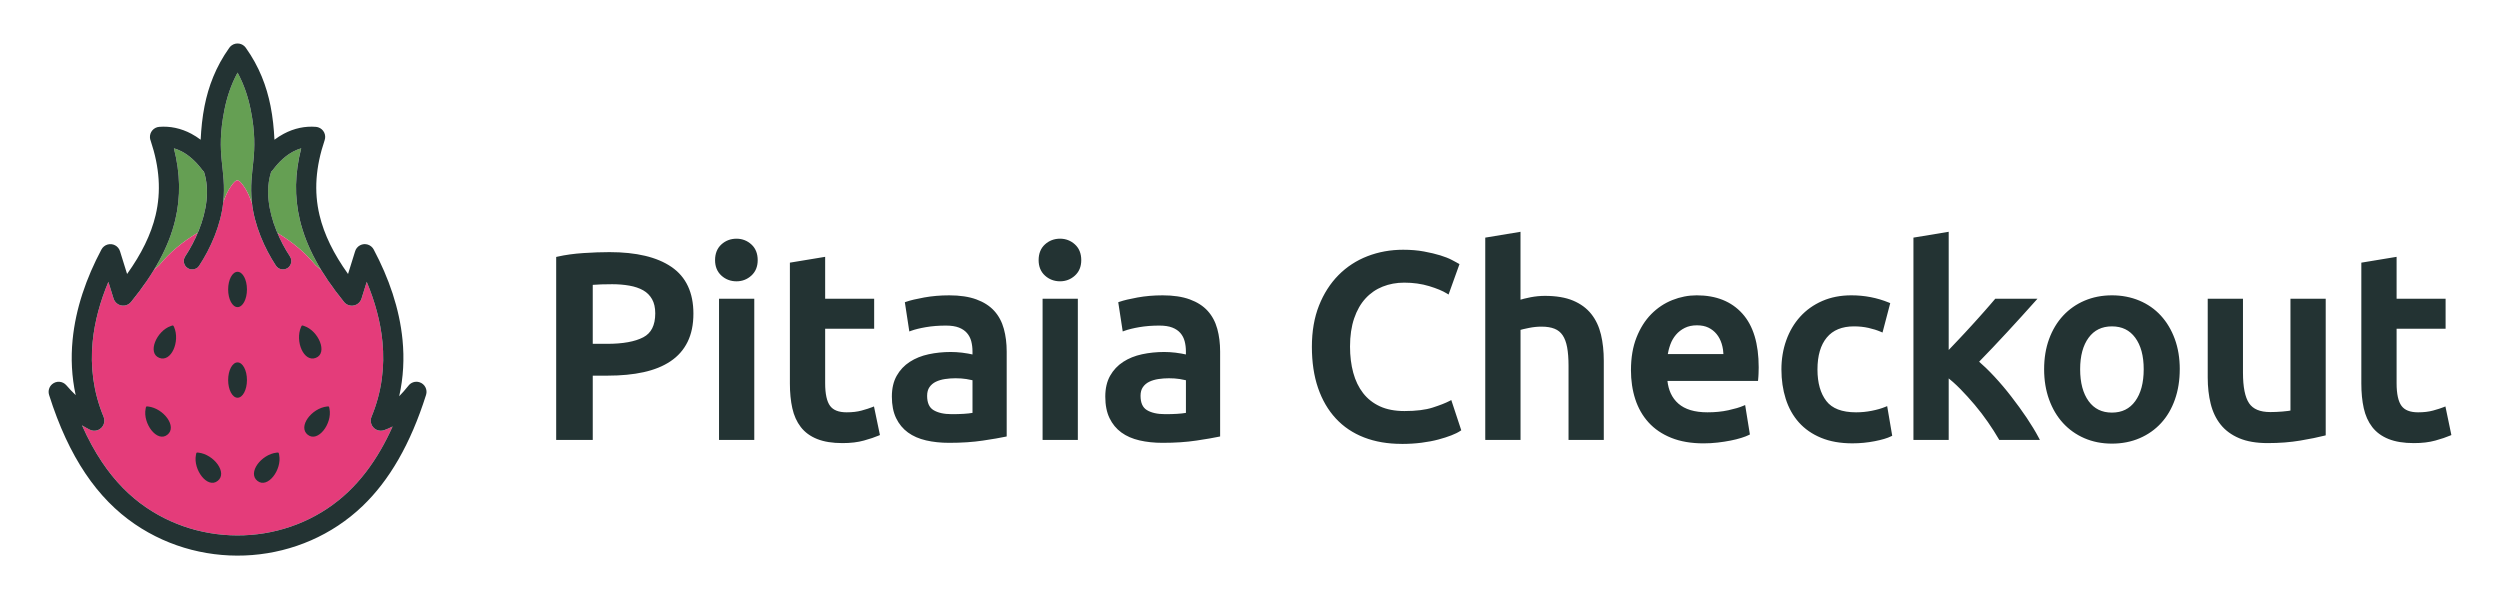 <?xml version="1.0" encoding="UTF-8"?>
<!DOCTYPE svg PUBLIC "-//W3C//DTD SVG 1.1//EN" "http://www.w3.org/Graphics/SVG/1.1/DTD/svg11.dtd">
<!-- Creator: CorelDRAW -->
<svg xmlns="http://www.w3.org/2000/svg" xml:space="preserve" width="91.44mm" height="21.913mm" version="1.1" style="shape-rendering:geometricPrecision; text-rendering:geometricPrecision; image-rendering:optimizeQuality; fill-rule:evenodd; clip-rule:evenodd"
viewBox="0 0 2935.89 703.55"
 xmlns:xlink="http://www.w3.org/1999/xlink"
 xmlns:xodm="http://www.corel.com/coreldraw/odm/2003">
 <defs>
  <style type="text/css">
   <![CDATA[
    .fil0 {fill:none}
    .fil4 {fill:#233333}
    .fil1 {fill:#659F53}
    .fil2 {fill:#E43C7A}
    .fil3 {fill:#233333;fill-rule:nonzero}
   ]]>
  </style>
 </defs>
 <g id="Camada_x0020_1">
  <g id="_1872556508912">
   <rect class="fil0" y="-0" width="2935.89" height="703.55"/>
   <g>
    <g>
     <path class="fil0" d="M242.53 189.59c-17.24,-23.61 -37.95,-33.1 -57.52,-31.48 22.27,67.58 8.35,122.75 -42.14,186.35 -4.92,-16.2 -9.83,-32.39 -14.75,-48.59 -31.21,60.13 -45.54,128.7 -18.43,195.46 -13.59,-11.28 -27.19,-22.56 -40.78,-33.84 39.52,128.27 109.12,173.59 204.97,183.15 0,-198.22 0,-382.19 0,-580.41 -28.81,41.42 -31.23,85.69 -31.36,129.36z"/>
     <path class="fil1" d="M378.67 319.43c-0.41,-0.66 -0.82,-1.32 -1.23,-1.98l-7.05 -6.14c-11.75,-14.33 -26.61,-26.93 -44.68,-37.75 -5.09,-12.03 -8.93,-25.05 -10.31,-38.11 -1.22,-11.56 -0.49,-23.12 3.07,-33.94 0.76,-0.61 1.46,-1.32 2.07,-2.14 7.45,-9.96 15.48,-16.96 23.64,-21.32 3.15,-1.68 6.33,-2.97 9.52,-3.88 -7.52,29.38 -8.06,56.84 -1.6,84.02 4.87,20.48 13.72,40.66 26.56,61.24l-0 0zm-198.11 -2.13c12.12,-19.85 20.54,-39.34 25.24,-59.12 6.47,-27.18 5.92,-54.64 -1.6,-84.02 3.19,0.91 6.38,2.2 9.52,3.88 8.16,4.36 16.18,11.35 23.62,21.3l0.02 0.03c0.6,0.79 1.29,1.51 2.07,2.14 3.56,10.82 4.29,22.39 3.07,33.94 -1.44,13.63 -5.56,27.24 -10.99,39.71 0.28,-0.63 0.55,-1.27 0.82,-1.9 -18.3,10.89 -33.33,23.6 -45.2,38.06l-6.22 5.42 -0.36 0.58zm81.57 -79.69l0.02 -0.16c4.13,-39.07 -9.33,-54.73 1.37,-108.39 2.96,-14.84 7.73,-29.5 15.45,-43.82 7.72,14.31 12.49,28.98 15.45,43.82 10.69,53.62 -2.77,69.32 1.37,108.39 0.06,0.61 0.13,1.21 0.21,1.82 -2.57,-7.47 -5.62,-14.98 -10.01,-20.93 -6.48,-8.8 -8.2,-8.6 -14.62,0.25 -3.96,5.47 -6.83,12.22 -9.24,19.03z"/>
     <path class="fil2" d="M180.91 316.72l6.22 -5.42c11.87,-14.47 26.9,-27.17 45.2,-38.06 -4.3,10.2 -9.5,19.69 -14.88,27.88 -2.99,4.55 -1.72,10.65 2.82,13.64 4.55,2.99 10.65,1.72 13.64,-2.82 13.1,-19.93 25.27,-46.92 28.21,-74.33 2.42,-6.81 5.28,-13.56 9.25,-19.03 6.41,-8.85 8.14,-9.05 14.62,-0.25 4.39,5.96 7.44,13.47 10.01,20.94 3.24,26.84 15.19,53.15 28.02,72.67 2.99,4.55 9.1,5.81 13.64,2.82 4.55,-2.99 5.81,-9.1 2.82,-13.64 -5.33,-8.1 -10.48,-17.49 -14.75,-27.57 18.06,10.82 32.92,23.43 44.68,37.75l7.05 6.14c7.36,12.03 16.09,24.2 26.18,36.64 1.45,2 3.54,3.57 6.07,4.36 6.25,1.95 12.89,-1.54 14.84,-7.79l6.12 -19.66c9.56,22.81 16.18,46.48 18.49,70.44 2.81,29.06 -0.68,58.73 -12.87,88.02l0.01 0.01c-1.08,2.59 -1.24,5.57 -0.24,8.43 2.15,6.17 8.9,9.43 15.07,7.28 3.39,-1.18 6.7,-2.64 9.94,-4.37 -4.31,9.61 -8.85,18.56 -13.62,26.87 -11.32,19.71 -24.03,36.06 -38.07,49.51 -31.86,30.52 -72.85,47.63 -115.01,50.98 -42.47,3.36 -86.05,-7.25 -122.65,-32.21 -19.4,-13.23 -36.71,-30.65 -51.87,-53.24 -8.51,-12.69 -16.36,-27.03 -23.53,-43.21 2.93,1.8 5.94,3.5 9.03,5.07l0.01 -0.01c2.98,1.52 6.59,1.77 9.91,0.38 6.04,-2.51 8.91,-9.44 6.4,-15.49 -12.19,-29.29 -15.67,-58.96 -12.87,-88.02 2.31,-23.96 8.93,-47.63 18.49,-70.44l6.12 19.66 0.02 -0.01c0.67,2.15 1.96,4.14 3.83,5.66 5.07,4.12 12.53,3.36 16.65,-1.72 10.47,-12.87 19.48,-25.45 27.03,-37.88z"/>
     <path class="fil3" d="M237.37 199.36l-0.02 -0.03c-7.45,-9.94 -15.47,-16.94 -23.62,-21.3 -3.15,-1.68 -6.33,-2.97 -9.52,-3.88 7.52,29.38 8.06,56.84 1.6,84.02 -7.61,31.98 -24.9,63.19 -51.92,96.41 -4.12,5.07 -11.58,5.84 -16.65,1.72 -1.88,-1.53 -3.17,-3.51 -3.83,-5.66l-0.02 0.01 -6.12 -19.66c-9.56,22.81 -16.18,46.48 -18.49,70.44 -2.81,29.06 0.68,58.73 12.87,88.02 2.51,6.04 -0.36,12.98 -6.4,15.49 -3.33,1.38 -6.93,1.13 -9.91,-0.38l-0.01 0.01c-3.09,-1.58 -6.09,-3.27 -9.03,-5.07 7.18,16.18 15.02,30.52 23.53,43.21 15.15,22.59 32.47,40.02 51.87,53.24 36.6,24.96 80.19,35.57 122.65,32.21 42.16,-3.34 83.15,-20.46 115.01,-50.98 14.04,-13.45 26.75,-29.79 38.07,-49.51 4.77,-8.31 9.32,-17.26 13.62,-26.87 -3.24,1.72 -6.55,3.19 -9.94,4.37 -6.17,2.15 -12.92,-1.11 -15.07,-7.28 -1,-2.86 -0.83,-5.84 0.24,-8.43l-0.01 -0.01c12.19,-29.29 15.67,-58.96 12.87,-88.02 -2.31,-23.96 -8.93,-47.63 -18.49,-70.44l-6.12 19.66c-1.95,6.25 -8.59,9.73 -14.84,7.79 -2.54,-0.79 -4.63,-2.36 -6.07,-4.36 -26.79,-33.03 -43.94,-64.09 -51.5,-95.9 -6.47,-27.18 -5.92,-54.64 1.6,-84.02 -3.19,0.91 -6.38,2.2 -9.52,3.88 -8.16,4.36 -16.19,11.37 -23.64,21.32 -0.61,0.82 -1.31,1.53 -2.07,2.14 -3.56,10.82 -4.29,22.38 -3.07,33.94 2.54,24 13.38,47.92 25.06,65.69 2.99,4.55 1.72,10.65 -2.82,13.64 -4.54,2.99 -10.65,1.72 -13.64,-2.82 -13.13,-19.96 -25.32,-47.02 -28.23,-74.5 -4.14,-39.07 9.32,-54.77 -1.37,-108.39 -2.96,-14.84 -7.74,-29.5 -15.45,-43.82 -7.72,14.31 -12.49,28.98 -15.45,43.82 -10.7,53.65 2.76,69.32 -1.37,108.39 -2.91,27.48 -15.1,54.53 -28.23,74.5 -2.99,4.55 -9.1,5.81 -13.64,2.82 -4.54,-2.99 -5.81,-9.1 -2.82,-13.64 11.68,-17.77 22.52,-41.68 25.06,-65.69 1.22,-11.56 0.49,-23.12 -3.07,-33.94 -0.78,-0.62 -1.47,-1.34 -2.07,-2.14zm-12.51 -42.19c3.65,1.95 7.25,4.25 10.77,6.91 0.66,-13.25 1.98,-26.49 4.6,-39.66 4.6,-23.09 13.15,-45.95 28.93,-68.15 0.77,-1.14 1.76,-2.16 2.94,-3.01 5.33,-3.79 12.72,-2.55 16.51,2.78 15.88,22.28 24.47,45.21 29.09,68.38 2.62,13.16 3.94,26.41 4.6,39.66 3.53,-2.66 7.13,-4.96 10.78,-6.91 12.46,-6.66 25.36,-9.22 37.9,-8.21l-0 0.02c0.94,0.08 1.89,0.26 2.83,0.58 6.2,2.07 9.54,8.78 7.46,14.98 -10.67,31.6 -12.7,60.19 -6.04,88.17 5.41,22.74 16.57,45.35 33.49,69.05l8.15 -26.18c0.81,-3.11 2.86,-5.89 5.92,-7.51 5.79,-3.07 12.97,-0.87 16.04,4.92 17.69,33.27 30.3,69.19 33.88,106.23 2.11,21.83 1.07,43.97 -3.93,66.1 3.54,-3.6 7.06,-7.62 10.55,-11.99 2.9,-4.11 8.22,-6.06 13.26,-4.47 6.25,1.97 9.72,8.64 7.74,14.88 -9.17,29.04 -19.99,54.12 -32.4,75.72 -12.52,21.8 -26.59,39.89 -42.15,54.79 -36,34.47 -82.17,53.8 -129.57,57.56 -47.66,3.78 -96.65,-8.18 -137.86,-36.29 -21.81,-14.88 -41.24,-34.4 -58.17,-59.65 -16.71,-24.9 -30.93,-55.27 -42.57,-92.14l0.02 -0.01c-1.38,-4.39 -0.12,-9.38 3.6,-12.56 4.97,-4.25 12.44,-3.67 16.69,1.3 3.5,4.08 7.15,7.94 10.95,11.55 -4.75,-21.69 -5.71,-43.4 -3.64,-64.8 3.58,-37.04 16.19,-72.96 33.88,-106.23l0.02 0.01c1.41,-2.66 3.84,-4.79 6.94,-5.76 6.25,-1.95 12.89,1.54 14.84,7.79l8.32 26.74c16.92,-23.7 28.08,-46.3 33.49,-69.05 6.6,-27.76 4.66,-56.1 -5.78,-87.39 -0.46,-1.12 -0.76,-2.33 -0.86,-3.61 -0.51,-6.53 4.37,-12.24 10.9,-12.75 12.54,-1.01 25.44,1.56 37.9,8.21z"/>
     <g>
      <path class="fil4" d="M278.97 425.58c6.1,0 11.04,9.29 11.04,20.75 0,11.46 -4.94,20.74 -11.04,20.74 -6.09,0 -11.04,-9.29 -11.04,-20.74 0,-11.46 4.94,-20.75 11.04,-20.75z"/>
      <path class="fil4" d="M278.97 319.18c6.1,0 11.04,9.29 11.04,20.74 0,11.46 -4.94,20.74 -11.04,20.74 -6.09,0 -11.04,-9.29 -11.04,-20.74 0,-11.46 4.94,-20.74 11.04,-20.74z"/>
      <g>
       <g>
        <path class="fil4" d="M204.39 383.96c7.4,16.9 -3.32,41.87 -17.38,36.27 -14.36,-5.63 -3.09,-31.73 13.55,-37.33 2.66,-0.9 2.78,-1.31 3.82,1.07z"/>
        <path class="fil4" d="M173.84 477.35c18.34,2.05 34.61,23.81 22.72,33.18 -12.06,9.63 -29.02,-13.19 -25.56,-30.41 0.56,-2.75 0.25,-3.07 2.84,-2.78z"/>
        <path class="fil4" d="M232.94 531.52c18.34,2.05 34.61,23.81 22.72,33.18 -12.06,9.63 -29.02,-13.19 -25.56,-30.41 0.56,-2.75 0.25,-3.07 2.84,-2.78z"/>
       </g>
       <g>
        <path class="fil4" d="M353.55 383.96c-7.39,16.9 3.32,41.87 17.38,36.27 14.36,-5.63 3.09,-31.73 -13.55,-37.33 -2.66,-0.9 -2.78,-1.31 -3.83,1.07z"/>
        <path class="fil4" d="M384.1 477.35c-18.34,2.05 -34.6,23.81 -22.72,33.18 12.06,9.63 29.02,-13.19 25.56,-30.41 -0.55,-2.75 -0.25,-3.07 -2.84,-2.78z"/>
        <path class="fil4" d="M325 531.52c-18.34,2.05 -34.6,23.81 -22.72,33.18 12.06,9.63 29.02,-13.19 25.56,-30.41 -0.55,-2.75 -0.25,-3.07 -2.84,-2.78z"/>
       </g>
      </g>
     </g>
    </g>
    <path class="fil3" d="M715.79 296.08c15.73,0 29.64,1.44 41.73,4.31 12.17,2.89 22.51,7.24 31.02,13.06 8.6,5.87 15.05,13.41 19.35,22.61 4.28,9.14 6.42,19.89 6.42,32.24 0,12.88 -2.29,23.96 -6.86,33.21 -2.3,4.65 -5.11,8.87 -8.45,12.65 -3.33,3.78 -7.19,7.14 -11.57,10.08 -4.35,2.92 -9.16,5.45 -14.44,7.58 -5.27,2.13 -10.99,3.88 -17.18,5.24 -6.13,1.35 -12.73,2.37 -19.81,3.05 -7.07,0.68 -14.53,1.02 -22.39,1.02l-17.51 0 0 75.5 -42.95 0 0 -214.89 1.55 -0.35c4.6,-1.05 9.44,-1.92 14.51,-2.62 5.08,-0.7 10.4,-1.24 15.97,-1.6 11.12,-0.73 21.32,-1.09 30.6,-1.09zm2.78 37.69c-8.97,0 -16.46,0.25 -22.47,0.75l0 69.25 16.9 0c9.3,0 17.48,-0.65 24.56,-1.94 7.01,-1.27 12.96,-3.19 17.85,-5.73 4.68,-2.44 8.19,-5.95 10.52,-10.55 2.38,-4.69 3.57,-10.54 3.57,-17.56 0,-3.37 -0.32,-6.45 -0.95,-9.23 -0.63,-2.76 -1.57,-5.24 -2.81,-7.44 -2.5,-4.42 -5.97,-7.89 -10.39,-10.39 -2.25,-1.27 -4.73,-2.37 -7.44,-3.29 -2.7,-0.92 -5.64,-1.65 -8.79,-2.21 -3.19,-0.56 -6.5,-0.98 -9.91,-1.26 -3.42,-0.28 -6.96,-0.41 -10.64,-0.41zm165.24 182.87l-39.42 0 0 -165.79 41.4 0 0 165.79 -1.98 0zm6 -211.16c0,3.76 -0.62,7.16 -1.85,10.18 -1.25,3.06 -3.11,5.72 -5.61,7.99 -2.44,2.22 -5.13,3.89 -8.05,5.02 -2.92,1.12 -6.05,1.69 -9.37,1.69 -3.43,0 -6.63,-0.56 -9.59,-1.68 -2.97,-1.12 -5.69,-2.8 -8.14,-5.03 -2.49,-2.26 -4.36,-4.93 -5.61,-7.99 -1.23,-3.02 -1.85,-6.42 -1.85,-10.18 0,-3.85 0.62,-7.32 1.85,-10.4 1.25,-3.12 3.12,-5.81 5.61,-8.07 2.45,-2.23 5.17,-3.91 8.14,-5.03 2.96,-1.12 6.16,-1.68 9.59,-1.68 3.32,0 6.44,0.56 9.37,1.69 2.92,1.12 5.61,2.8 8.05,5.02 2.49,2.26 4.36,4.95 5.61,8.07 1.23,3.08 1.85,6.55 1.85,10.4zm39.48 2.69l39.74 -6.57 0 49.24 57.55 0 0 35.21 -57.55 0 0 63.93c0,6.38 0.5,11.81 1.49,16.28 0.97,4.37 2.4,7.83 4.3,10.39 1.84,2.49 4.34,4.36 7.5,5.61 3.26,1.29 7.25,1.94 11.96,1.94 3.34,0 6.47,-0.18 9.4,-0.52 2.94,-0.35 5.67,-0.88 8.18,-1.56 2.57,-0.71 4.9,-1.39 6.99,-2.07 2.04,-0.65 3.81,-1.28 5.32,-1.88l2.19 -0.88 7 33.59 -1.49 0.64c-2.2,0.94 -4.75,1.9 -7.65,2.88 -2.87,0.96 -6.07,1.94 -9.62,2.93 -3.62,1.01 -7.53,1.77 -11.74,2.27 -4.22,0.5 -8.73,0.75 -13.54,0.75 -11.79,0 -21.69,-1.6 -29.67,-4.79 -4.02,-1.61 -7.64,-3.58 -10.84,-5.92 -3.21,-2.35 -6.01,-5.07 -8.4,-8.16 -2.36,-3.06 -4.38,-6.44 -6.04,-10.15 -1.65,-3.68 -2.96,-7.67 -3.91,-11.98 -1.89,-8.51 -2.84,-18.2 -2.84,-29.05l0 -141.85 1.66 -0.28zm188.45 178.2c10.44,0 18.55,-0.5 24.32,-1.51l0 -38.33c-1.88,-0.47 -4.31,-0.95 -7.3,-1.42 -3.79,-0.6 -8.02,-0.9 -12.7,-0.9 -4.04,0 -8.12,0.3 -12.25,0.91 -2.03,0.3 -3.95,0.72 -5.76,1.26 -1.8,0.53 -3.51,1.19 -5.11,1.97 -1.55,0.75 -2.94,1.65 -4.18,2.71 -1.24,1.05 -2.32,2.25 -3.25,3.6 -0.91,1.31 -1.59,2.8 -2.04,4.46 -0.47,1.69 -0.7,3.6 -0.7,5.71 0,8.14 2.47,13.71 7.4,16.73 2.6,1.59 5.68,2.79 9.23,3.59 3.61,0.82 7.72,1.22 12.33,1.22zm-3.1 -139.55c12.6,0 23.25,1.59 31.93,4.76 4.37,1.6 8.31,3.52 11.8,5.76 3.53,2.26 6.61,4.85 9.25,7.76 2.63,2.9 4.89,6.11 6.77,9.65 1.88,3.51 3.37,7.32 4.5,11.43 1.12,4.09 1.95,8.35 2.5,12.77 0.55,4.44 0.83,9.08 0.83,13.89l0 99.69 -1.57 0.33c-2.93,0.63 -6.58,1.32 -10.95,2.07 -4.42,0.76 -9.53,1.57 -15.31,2.44 -5.86,0.88 -12.12,1.54 -18.77,1.99 -6.65,0.44 -13.65,0.66 -20.98,0.66 -9.83,0 -18.85,-0.95 -27.05,-2.84 -4.14,-0.95 -7.98,-2.21 -11.53,-3.75 -3.57,-1.56 -6.83,-3.41 -9.77,-5.55 -2.97,-2.16 -5.62,-4.65 -7.94,-7.46 -2.31,-2.8 -4.31,-5.93 -5.98,-9.38 -1.67,-3.45 -2.93,-7.3 -3.76,-11.54 -0.82,-4.21 -1.24,-8.79 -1.24,-13.76 0,-4.78 0.47,-9.21 1.41,-13.28 0.94,-4.09 2.37,-7.83 4.27,-11.2 1.89,-3.35 4.11,-6.38 6.66,-9.09 2.55,-2.71 5.45,-5.12 8.68,-7.22 3.2,-2.08 6.66,-3.87 10.36,-5.36 3.69,-1.49 7.63,-2.68 11.81,-3.58 4.13,-0.89 8.36,-1.56 12.7,-2 4.36,-0.45 8.77,-0.67 13.24,-0.67 4.17,0 8.58,0.26 13.21,0.79 2.27,0.26 4.67,0.61 7.17,1.07 1.69,0.31 3.41,0.65 5.18,1.05l0 -3.71c0,-2.09 -0.13,-4.13 -0.37,-6.1 -0.25,-1.99 -0.62,-3.91 -1.1,-5.77 -0.96,-3.63 -2.62,-6.82 -5,-9.58 -1.18,-1.36 -2.55,-2.58 -4.11,-3.64 -1.58,-1.08 -3.36,-2 -5.33,-2.77 -1.99,-0.78 -4.24,-1.36 -6.74,-1.75 -2.52,-0.39 -5.35,-0.59 -8.48,-0.59 -8.56,0 -16.39,0.61 -23.49,1.83 -3.58,0.61 -6.81,1.27 -9.69,1.98 -2.87,0.7 -5.41,1.46 -7.61,2.26l-2.26 0.83 -5.25 -34.33 1.55 -0.54c2.47,-0.86 5.45,-1.7 8.94,-2.54 3.49,-0.83 7.53,-1.66 12.1,-2.49 4.64,-0.84 9.4,-1.47 14.27,-1.89 4.91,-0.42 9.97,-0.63 15.17,-0.63zm149.15 169.81l-39.42 0 0 -165.79 41.4 0 0 165.79 -1.98 0zm6 -211.16c0,3.76 -0.62,7.16 -1.85,10.18 -1.25,3.06 -3.12,5.73 -5.61,7.99 -2.44,2.22 -5.13,3.89 -8.05,5.02 -2.92,1.12 -6.05,1.69 -9.37,1.69 -3.43,0 -6.63,-0.56 -9.59,-1.68 -2.97,-1.12 -5.69,-2.8 -8.14,-5.03 -2.49,-2.26 -4.36,-4.93 -5.61,-7.99 -1.23,-3.02 -1.85,-6.42 -1.85,-10.18 0,-3.85 0.62,-7.32 1.85,-10.4 1.25,-3.12 3.12,-5.81 5.61,-8.07 2.45,-2.23 5.17,-3.91 8.14,-5.03 2.96,-1.12 6.16,-1.68 9.59,-1.68 3.32,0 6.44,0.56 9.37,1.69 2.92,1.12 5.61,2.8 8.05,5.02 2.49,2.26 4.36,4.95 5.61,8.07 1.23,3.08 1.85,6.55 1.85,10.4zm98.59 180.9c10.44,0 18.55,-0.5 24.32,-1.51l0 -38.33c-1.88,-0.47 -4.31,-0.95 -7.3,-1.42 -3.79,-0.6 -8.02,-0.9 -12.7,-0.9 -4.04,0 -8.12,0.3 -12.25,0.91 -2.03,0.3 -3.95,0.72 -5.76,1.26 -1.8,0.53 -3.51,1.19 -5.11,1.97 -1.55,0.75 -2.94,1.65 -4.19,2.71 -1.23,1.05 -2.32,2.25 -3.25,3.6 -0.91,1.31 -1.59,2.8 -2.05,4.46 -0.46,1.69 -0.69,3.6 -0.69,5.71 0,8.14 2.47,13.71 7.4,16.73 2.6,1.59 5.68,2.79 9.23,3.59 3.61,0.82 7.72,1.22 12.33,1.22zm-3.1 -139.55c12.6,0 23.24,1.59 31.92,4.76 4.37,1.6 8.31,3.52 11.81,5.76 3.53,2.26 6.61,4.85 9.25,7.76 2.63,2.9 4.89,6.11 6.78,9.65 1.87,3.51 3.37,7.32 4.5,11.43 1.11,4.09 1.95,8.35 2.5,12.77 0.55,4.44 0.83,9.08 0.83,13.89l0 99.69 -1.57 0.33c-2.93,0.63 -6.58,1.32 -10.95,2.07 -4.42,0.76 -9.53,1.57 -15.32,2.44 -5.86,0.88 -12.12,1.54 -18.77,1.99 -6.65,0.44 -13.65,0.66 -20.98,0.66 -9.83,0 -18.85,-0.95 -27.05,-2.84 -4.14,-0.95 -7.98,-2.21 -11.53,-3.75 -3.57,-1.56 -6.83,-3.41 -9.77,-5.55 -2.97,-2.16 -5.63,-4.65 -7.94,-7.46 -2.31,-2.8 -4.31,-5.93 -5.98,-9.38 -1.68,-3.45 -2.93,-7.3 -3.76,-11.54 -0.83,-4.21 -1.24,-8.79 -1.24,-13.76 0,-4.78 0.47,-9.21 1.41,-13.28 0.94,-4.09 2.37,-7.83 4.27,-11.2 1.89,-3.35 4.11,-6.38 6.66,-9.09 2.55,-2.71 5.45,-5.12 8.68,-7.22 3.2,-2.08 6.66,-3.87 10.36,-5.36 3.69,-1.49 7.63,-2.68 11.81,-3.58 4.13,-0.89 8.36,-1.56 12.7,-2 4.36,-0.45 8.77,-0.67 13.23,-0.67 4.18,0 8.58,0.26 13.21,0.79 2.28,0.26 4.67,0.61 7.17,1.07 1.69,0.31 3.42,0.65 5.18,1.05l0 -3.71c0,-2.09 -0.13,-4.13 -0.37,-6.1 -0.25,-1.99 -0.62,-3.91 -1.11,-5.77 -0.95,-3.63 -2.62,-6.82 -5,-9.58 -1.18,-1.36 -2.55,-2.58 -4.11,-3.64 -1.58,-1.08 -3.36,-2 -5.33,-2.77 -1.99,-0.78 -4.24,-1.36 -6.74,-1.75 -2.52,-0.39 -5.35,-0.59 -8.48,-0.59 -8.56,0 -16.4,0.61 -23.5,1.83 -3.58,0.61 -6.81,1.27 -9.68,1.98 -2.87,0.7 -5.41,1.46 -7.61,2.26l-2.26 0.83 -5.26 -34.33 1.56 -0.54c2.47,-0.86 5.45,-1.7 8.93,-2.54 3.5,-0.83 7.53,-1.66 12.1,-2.49 4.64,-0.84 9.4,-1.47 14.26,-1.89 4.91,-0.42 9.97,-0.63 15.17,-0.63zm280.66 174.45c-16.32,0 -31,-2.52 -44.03,-7.57 -6.53,-2.53 -12.57,-5.65 -18.1,-9.37 -5.54,-3.71 -10.58,-8.04 -15.12,-12.95 -9.07,-9.81 -16.02,-21.75 -20.85,-35.82 -2.41,-7.02 -4.22,-14.57 -5.42,-22.64 -1.2,-8.04 -1.8,-16.6 -1.8,-25.66 0,-9.08 0.69,-17.65 2.08,-25.71 1.39,-8.08 3.48,-15.64 6.26,-22.67 2.77,-7.01 6.07,-13.5 9.89,-19.48 3.82,-5.98 8.15,-11.41 12.98,-16.3 4.83,-4.89 10.09,-9.19 15.8,-12.91 5.68,-3.71 11.79,-6.83 18.31,-9.35 6.51,-2.52 13.26,-4.41 20.24,-5.67 7,-1.26 14.21,-1.89 21.62,-1.89 8.97,0 17.13,0.68 24.49,2.05 3.72,0.69 7.14,1.41 10.24,2.14 3.14,0.75 6.09,1.55 8.86,2.4 2.77,0.85 5.27,1.72 7.49,2.6 2.27,0.9 4.32,1.83 6.15,2.8 1.79,0.95 3.29,1.75 4.5,2.41 1.31,0.71 2.31,1.26 2.99,1.65l1.44 0.82 -12.84 35.74 -2.07 -1.29c-2.39,-1.49 -5.3,-2.95 -8.73,-4.38 -3.5,-1.45 -7.5,-2.87 -12,-4.23 -4.48,-1.36 -9.16,-2.38 -14.05,-3.06 -4.86,-0.68 -9.95,-1.02 -15.24,-1.02 -9.04,0 -17.47,1.55 -25.27,4.65 -3.88,1.54 -7.5,3.47 -10.86,5.79 -3.36,2.31 -6.46,5.01 -9.3,8.11 -2.84,3.09 -5.37,6.58 -7.59,10.47 -2.23,3.91 -4.15,8.23 -5.76,12.96 -1.61,4.73 -2.82,9.85 -3.63,15.36 -0.81,5.52 -1.21,11.43 -1.21,17.74 0,11.17 1.27,21.42 3.8,30.74 1.26,4.64 2.86,8.95 4.78,12.93 1.93,3.98 4.19,7.64 6.79,10.99 2.58,3.32 5.5,6.27 8.79,8.86 3.28,2.59 6.92,4.81 10.9,6.65 7.98,3.69 17.61,5.54 28.88,5.54 6.84,0 13.02,-0.34 18.56,-1.03 5.51,-0.68 10.37,-1.7 14.56,-3.05 4.27,-1.37 8.07,-2.72 11.41,-4.02 3.31,-1.3 6.11,-2.55 8.39,-3.74l2.06 -1.08 11.72 35.5 -1.26 0.84c-1.3,0.87 -2.84,1.74 -4.59,2.6 -1.73,0.85 -3.68,1.7 -5.84,2.54 -2.11,0.82 -4.46,1.65 -7.05,2.48 -2.6,0.83 -5.33,1.63 -8.16,2.39 -2.91,0.78 -6.03,1.49 -9.35,2.12 -3.26,0.62 -6.73,1.17 -10.41,1.64 -3.68,0.47 -7.46,0.83 -11.35,1.06 -3.96,0.24 -7.99,0.36 -12.11,0.36zm98.28 -6.62l0 -235.6 41.4 -6.85 0 79.74c1.34,-0.41 2.75,-0.81 4.23,-1.19 2.47,-0.64 5.08,-1.21 7.82,-1.73 2.78,-0.52 5.56,-0.92 8.34,-1.18 2.82,-0.27 5.57,-0.4 8.27,-0.4 6.59,0 12.64,0.46 18.16,1.39 5.53,0.92 10.51,2.32 14.95,4.19 4.43,1.87 8.42,4.11 11.97,6.72 3.57,2.63 6.7,5.64 9.39,9.03 2.66,3.36 4.95,7.06 6.85,11.11 1.9,4.03 3.4,8.38 4.51,13.03 1.1,4.59 1.92,9.47 2.48,14.63 0.55,5.15 0.83,10.53 0.83,16.15l0 92.95 -41.4 0 0 -87.07c0,-8.57 -0.56,-15.83 -1.66,-21.77 -1.08,-5.81 -2.84,-10.51 -5.27,-14.1 -2.35,-3.48 -5.51,-6.03 -9.47,-7.63 -2.04,-0.82 -4.32,-1.44 -6.85,-1.86 -2.56,-0.42 -5.39,-0.63 -8.5,-0.63 -2.44,0 -4.88,0.12 -7.3,0.37 -2.43,0.25 -4.92,0.63 -7.47,1.14 -2.64,0.53 -4.86,1.01 -6.65,1.44 -1.21,0.3 -2.28,0.58 -3.2,0.85l0 129.25 -41.4 0 0 -1.98zm171.12 -80.14c0,-7.21 0.54,-14 1.61,-20.36 1.08,-6.38 2.7,-12.31 4.87,-17.8 2.16,-5.47 4.68,-10.5 7.55,-15.07 2.89,-4.58 6.14,-8.7 9.74,-12.36 3.6,-3.65 7.47,-6.86 11.6,-9.62l0.01 -0.01c4.12,-2.75 8.52,-5.05 13.21,-6.92 4.67,-1.86 9.38,-3.25 14.12,-4.17 4.77,-0.93 9.59,-1.39 14.45,-1.39 22.86,0 40.72,7.13 53.6,21.39 6.45,7.14 11.27,16 14.47,26.59 3.18,10.5 4.76,22.71 4.76,36.62 0,1.98 -0.05,4.33 -0.16,7.04 -0.05,1.37 -0.12,2.62 -0.19,3.72 -0.07,1.13 -0.17,2.24 -0.28,3.35l-0.18 1.79 -106.36 0c0.61,5.4 1.89,10.24 3.83,14.49 2.18,4.77 5.2,8.84 9.06,12.21 3.85,3.36 8.6,5.9 14.23,7.6 5.72,1.72 12.35,2.58 19.9,2.58 4.52,0 8.8,-0.2 12.84,-0.6 4.05,-0.4 7.93,-1.01 11.65,-1.82 3.73,-0.82 7.05,-1.66 9.95,-2.51 2.89,-0.85 5.38,-1.73 7.48,-2.63l2.32 -0.99 5.58 34.56 -1.3 0.65c-1.13,0.57 -2.41,1.12 -3.85,1.67 -1.44,0.55 -3.09,1.11 -4.95,1.7 -1.85,0.58 -3.82,1.13 -5.92,1.66 -2.12,0.53 -4.34,1.03 -6.66,1.49 -2.24,0.45 -4.68,0.88 -7.32,1.28 -2.47,0.39 -5.09,0.74 -7.85,1.06 -2.69,0.31 -5.44,0.55 -8.24,0.7 -2.83,0.16 -5.62,0.24 -8.38,0.24 -7.22,0 -13.98,-0.54 -20.29,-1.62 -6.32,-1.08 -12.18,-2.7 -17.58,-4.87 -10.8,-4.34 -19.7,-10.39 -26.72,-18.15 -3.51,-3.88 -6.56,-8.09 -9.15,-12.65 -2.59,-4.55 -4.74,-9.45 -6.43,-14.68 -1.69,-5.22 -2.95,-10.68 -3.79,-16.37 -0.84,-5.7 -1.26,-11.64 -1.26,-17.81zm108.57 -18.69c-0.07,-1.8 -0.23,-3.56 -0.48,-5.28 -0.35,-2.35 -0.87,-4.64 -1.55,-6.85 -1.37,-4.4 -3.36,-8.2 -5.99,-11.4 -1.3,-1.59 -2.75,-3.01 -4.33,-4.26 -1.59,-1.25 -3.33,-2.34 -5.21,-3.26 -1.88,-0.91 -3.92,-1.6 -6.14,-2.05 -2.24,-0.46 -4.71,-0.69 -7.38,-0.69 -2.76,0 -5.33,0.25 -7.71,0.76 -2.37,0.51 -4.56,1.27 -6.57,2.27 -4.09,2.04 -7.54,4.72 -10.36,8.03 -1.43,1.67 -2.68,3.45 -3.78,5.35 -1.1,1.9 -2.04,3.94 -2.83,6.11 -0.8,2.21 -1.48,4.44 -2.03,6.68 -0.37,1.52 -0.69,3.06 -0.95,4.6l65.32 0zm68.11 18.07c0,-12.18 1.89,-23.6 5.68,-34.23 1.89,-5.32 4.21,-10.29 6.93,-14.92 2.72,-4.63 5.86,-8.9 9.41,-12.82 3.56,-3.93 7.49,-7.43 11.81,-10.5 4.31,-3.07 9.01,-5.72 14.09,-7.94 10.16,-4.45 21.56,-6.67 34.21,-6.67 15.51,0 30.2,2.84 44.06,8.51l1.61 0.66 -9.07 34.52 -2.1 -0.9c-4.23,-1.81 -9.02,-3.33 -14.36,-4.53 -2.66,-0.6 -5.4,-1.05 -8.25,-1.35 -2.82,-0.3 -5.75,-0.45 -8.8,-0.45 -14.04,0 -24.67,4.35 -31.9,13.05 -3.64,4.38 -6.38,9.68 -8.21,15.89 -1.85,6.28 -2.78,13.51 -2.78,21.69 0,7.87 0.88,14.9 2.63,21.09 1.73,6.13 4.33,11.43 7.78,15.92 3.39,4.4 7.95,7.71 13.69,9.92 5.84,2.25 12.93,3.38 21.26,3.38 6.26,0 12.43,-0.61 18.49,-1.82 3.1,-0.62 5.94,-1.3 8.51,-2.04 2.61,-0.75 5.02,-1.58 7.22,-2.49l2.28 -0.93 5.92 34.8 -1.31 0.65c-2.19,1.09 -4.88,2.12 -8.09,3.07 -3.2,0.95 -6.91,1.84 -11.13,2.67 -4.21,0.83 -8.51,1.46 -12.92,1.88 -4.41,0.42 -8.85,0.64 -13.3,0.64 -7.02,0 -13.6,-0.54 -19.72,-1.62 -6.14,-1.08 -11.83,-2.71 -17.08,-4.88 -5.25,-2.17 -10.05,-4.77 -14.38,-7.78 -4.35,-3.02 -8.26,-6.48 -11.72,-10.36 -6.89,-7.74 -12.03,-16.96 -15.42,-27.64 -1.68,-5.3 -2.94,-10.84 -3.78,-16.6 -0.84,-5.75 -1.26,-11.71 -1.26,-17.88zm196.42 -22.87l3.94 -4.14 7.81 -8.23c2.66,-2.81 5.31,-5.64 7.95,-8.49 2.56,-2.76 5.17,-5.6 7.81,-8.51 2.92,-3.21 5.42,-5.98 7.54,-8.34 2.41,-2.69 4.79,-5.37 7.15,-8.04 2.23,-2.52 4.37,-4.98 6.44,-7.37 2.09,-2.42 3.91,-4.54 5.45,-6.36l0.6 -0.71 49.56 0 -2.94 3.29c-5.44,6.09 -10.76,12.01 -15.88,17.65 -5.12,5.65 -10.67,11.71 -16.73,18.26 -5.69,6.18 -11.42,12.31 -17.18,18.36 -5.38,5.66 -10.63,11.11 -15.77,16.38 2.62,2.25 5.28,4.67 7.96,7.26 3.27,3.15 6.6,6.57 10.03,10.25 3.45,3.71 6.84,7.54 10.17,11.48 3.28,3.88 6.51,7.89 9.69,12.02 3.25,4.19 6.35,8.33 9.32,12.42 3.01,4.15 5.91,8.3 8.7,12.43 2.75,4.13 5.31,8.13 7.66,12 2.36,3.89 4.47,7.59 6.32,11.09l1.53 2.9 -47.73 0 -0.57 -0.99c-1.87,-3.21 -3.85,-6.47 -5.95,-9.75 -2.11,-3.3 -4.38,-6.71 -6.81,-10.23 -2.4,-3.46 -4.89,-6.9 -7.49,-10.29 -2.58,-3.38 -5.26,-6.7 -8.02,-9.98 -2.75,-3.26 -5.55,-6.45 -8.38,-9.57 -2.85,-3.14 -5.7,-6.15 -8.53,-9.04 -2.87,-2.92 -5.7,-5.61 -8.48,-8.07 -1.74,-1.53 -3.46,-2.97 -5.15,-4.32l0 72.23 -41.4 0 0 -237.58 41.4 -6.85 0 138.82zm271.37 22.56c0,13.01 -1.9,24.88 -5.69,35.62 -1.89,5.36 -4.19,10.35 -6.89,14.96 -2.7,4.6 -5.8,8.82 -9.3,12.63 -3.51,3.83 -7.37,7.23 -11.57,10.19 -4.22,2.97 -8.78,5.51 -13.7,7.63 -4.92,2.12 -10.1,3.71 -15.52,4.76 -5.42,1.06 -11.08,1.59 -16.97,1.59 -5.9,0 -11.54,-0.53 -16.93,-1.59 -5.39,-1.06 -10.53,-2.65 -15.42,-4.77 -4.87,-2.12 -9.4,-4.66 -13.58,-7.63 -4.18,-2.96 -8.02,-6.35 -11.53,-10.18 -3.51,-3.83 -6.62,-8.04 -9.34,-12.62 -2.71,-4.59 -5.05,-9.57 -7,-14.95 -1.95,-5.38 -3.41,-11.04 -4.39,-16.99 -0.97,-5.95 -1.46,-12.17 -1.46,-18.65 0,-13.02 1.95,-24.85 5.85,-35.49 1.95,-5.32 4.3,-10.26 7.05,-14.84 2.75,-4.58 5.91,-8.78 9.45,-12.59 3.54,-3.81 7.43,-7.19 11.65,-10.13 4.22,-2.94 8.76,-5.45 13.63,-7.51 4.88,-2.07 9.99,-3.62 15.32,-4.65 5.34,-1.03 10.91,-1.55 16.7,-1.55 5.79,0 11.36,0.51 16.73,1.55 5.37,1.03 10.52,2.58 15.43,4.64 4.91,2.05 9.48,4.56 13.72,7.52 4.22,2.94 8.07,6.33 11.58,10.15 3.49,3.81 6.6,8 9.33,12.59 2.73,4.58 5.07,9.53 7.01,14.83 1.95,5.32 3.41,10.94 4.39,16.88 0.97,5.93 1.46,12.13 1.46,18.61zm-42.33 0c0,-7.87 -0.84,-14.91 -2.52,-21.1 -1.67,-6.14 -4.15,-11.45 -7.46,-15.94 -3.26,-4.42 -7.16,-7.74 -11.69,-9.95 -4.54,-2.21 -9.76,-3.32 -15.65,-3.32 -5.89,0 -11.11,1.11 -15.65,3.32 -4.53,2.21 -8.43,5.53 -11.69,9.95 -6.65,9.03 -9.98,21.39 -9.98,37.05 0,15.88 3.33,28.38 9.98,37.52 3.26,4.48 7.16,7.83 11.7,10.07 4.53,2.23 9.75,3.35 15.64,3.35 5.89,0 11.11,-1.12 15.64,-3.35 4.54,-2.23 8.43,-5.59 11.7,-10.07 3.3,-4.54 5.79,-9.92 7.46,-16.14 1.68,-6.27 2.52,-13.4 2.52,-21.38zm212.26 78.03c-7.3,1.88 -16.75,3.8 -28.32,5.76 -5.84,0.99 -11.96,1.73 -18.36,2.23 -6.41,0.49 -13.09,0.74 -20.03,0.74 -13.25,0 -24.39,-1.91 -33.41,-5.73 -4.53,-1.92 -8.61,-4.21 -12.24,-6.88 -3.65,-2.68 -6.85,-5.74 -9.58,-9.18 -2.73,-3.42 -5.06,-7.17 -7.01,-11.25 -1.93,-4.06 -3.49,-8.45 -4.66,-13.18 -1.16,-4.67 -2.02,-9.57 -2.6,-14.68 -0.58,-5.12 -0.87,-10.44 -0.87,-15.96l0 -92.64 41.4 0 0 86.76c0,16.93 2.41,28.94 7.23,36.02 2.31,3.4 5.49,5.95 9.54,7.65 4.15,1.75 9.25,2.62 15.29,2.62 2.33,0 4.64,-0.05 6.91,-0.15 2.3,-0.1 4.74,-0.25 7.32,-0.46 2.53,-0.21 4.7,-0.44 6.51,-0.68 1.1,-0.15 2.09,-0.31 2.96,-0.48l0 -131.28 41.4 0 0 160.39 -1.49 0.38zm44.99 -203.44l39.74 -6.57 0 49.24 57.55 0 0 35.21 -57.55 0 0 63.93c0,6.38 0.5,11.81 1.49,16.28 0.97,4.37 2.4,7.83 4.3,10.39 1.84,2.49 4.34,4.36 7.5,5.61 3.26,1.29 7.25,1.94 11.96,1.94 3.34,0 6.47,-0.18 9.4,-0.52 2.94,-0.35 5.67,-0.88 8.18,-1.56 2.57,-0.71 4.9,-1.39 6.99,-2.07 2.04,-0.65 3.81,-1.28 5.32,-1.88l2.19 -0.88 7 33.59 -1.49 0.64c-2.2,0.94 -4.75,1.9 -7.65,2.88 -2.87,0.96 -6.07,1.94 -9.62,2.93 -3.62,1.01 -7.53,1.77 -11.74,2.27 -4.22,0.5 -8.73,0.75 -13.54,0.75 -11.79,0 -21.69,-1.6 -29.67,-4.79 -4.02,-1.61 -7.64,-3.59 -10.84,-5.92 -3.21,-2.35 -6.01,-5.07 -8.4,-8.16 -2.36,-3.06 -4.38,-6.44 -6.04,-10.15 -1.65,-3.67 -2.96,-7.67 -3.91,-11.98 -1.89,-8.51 -2.84,-18.2 -2.84,-29.05l0 -141.85 1.66 -0.28z"/>
   </g>
  </g>
 </g>
</svg>
